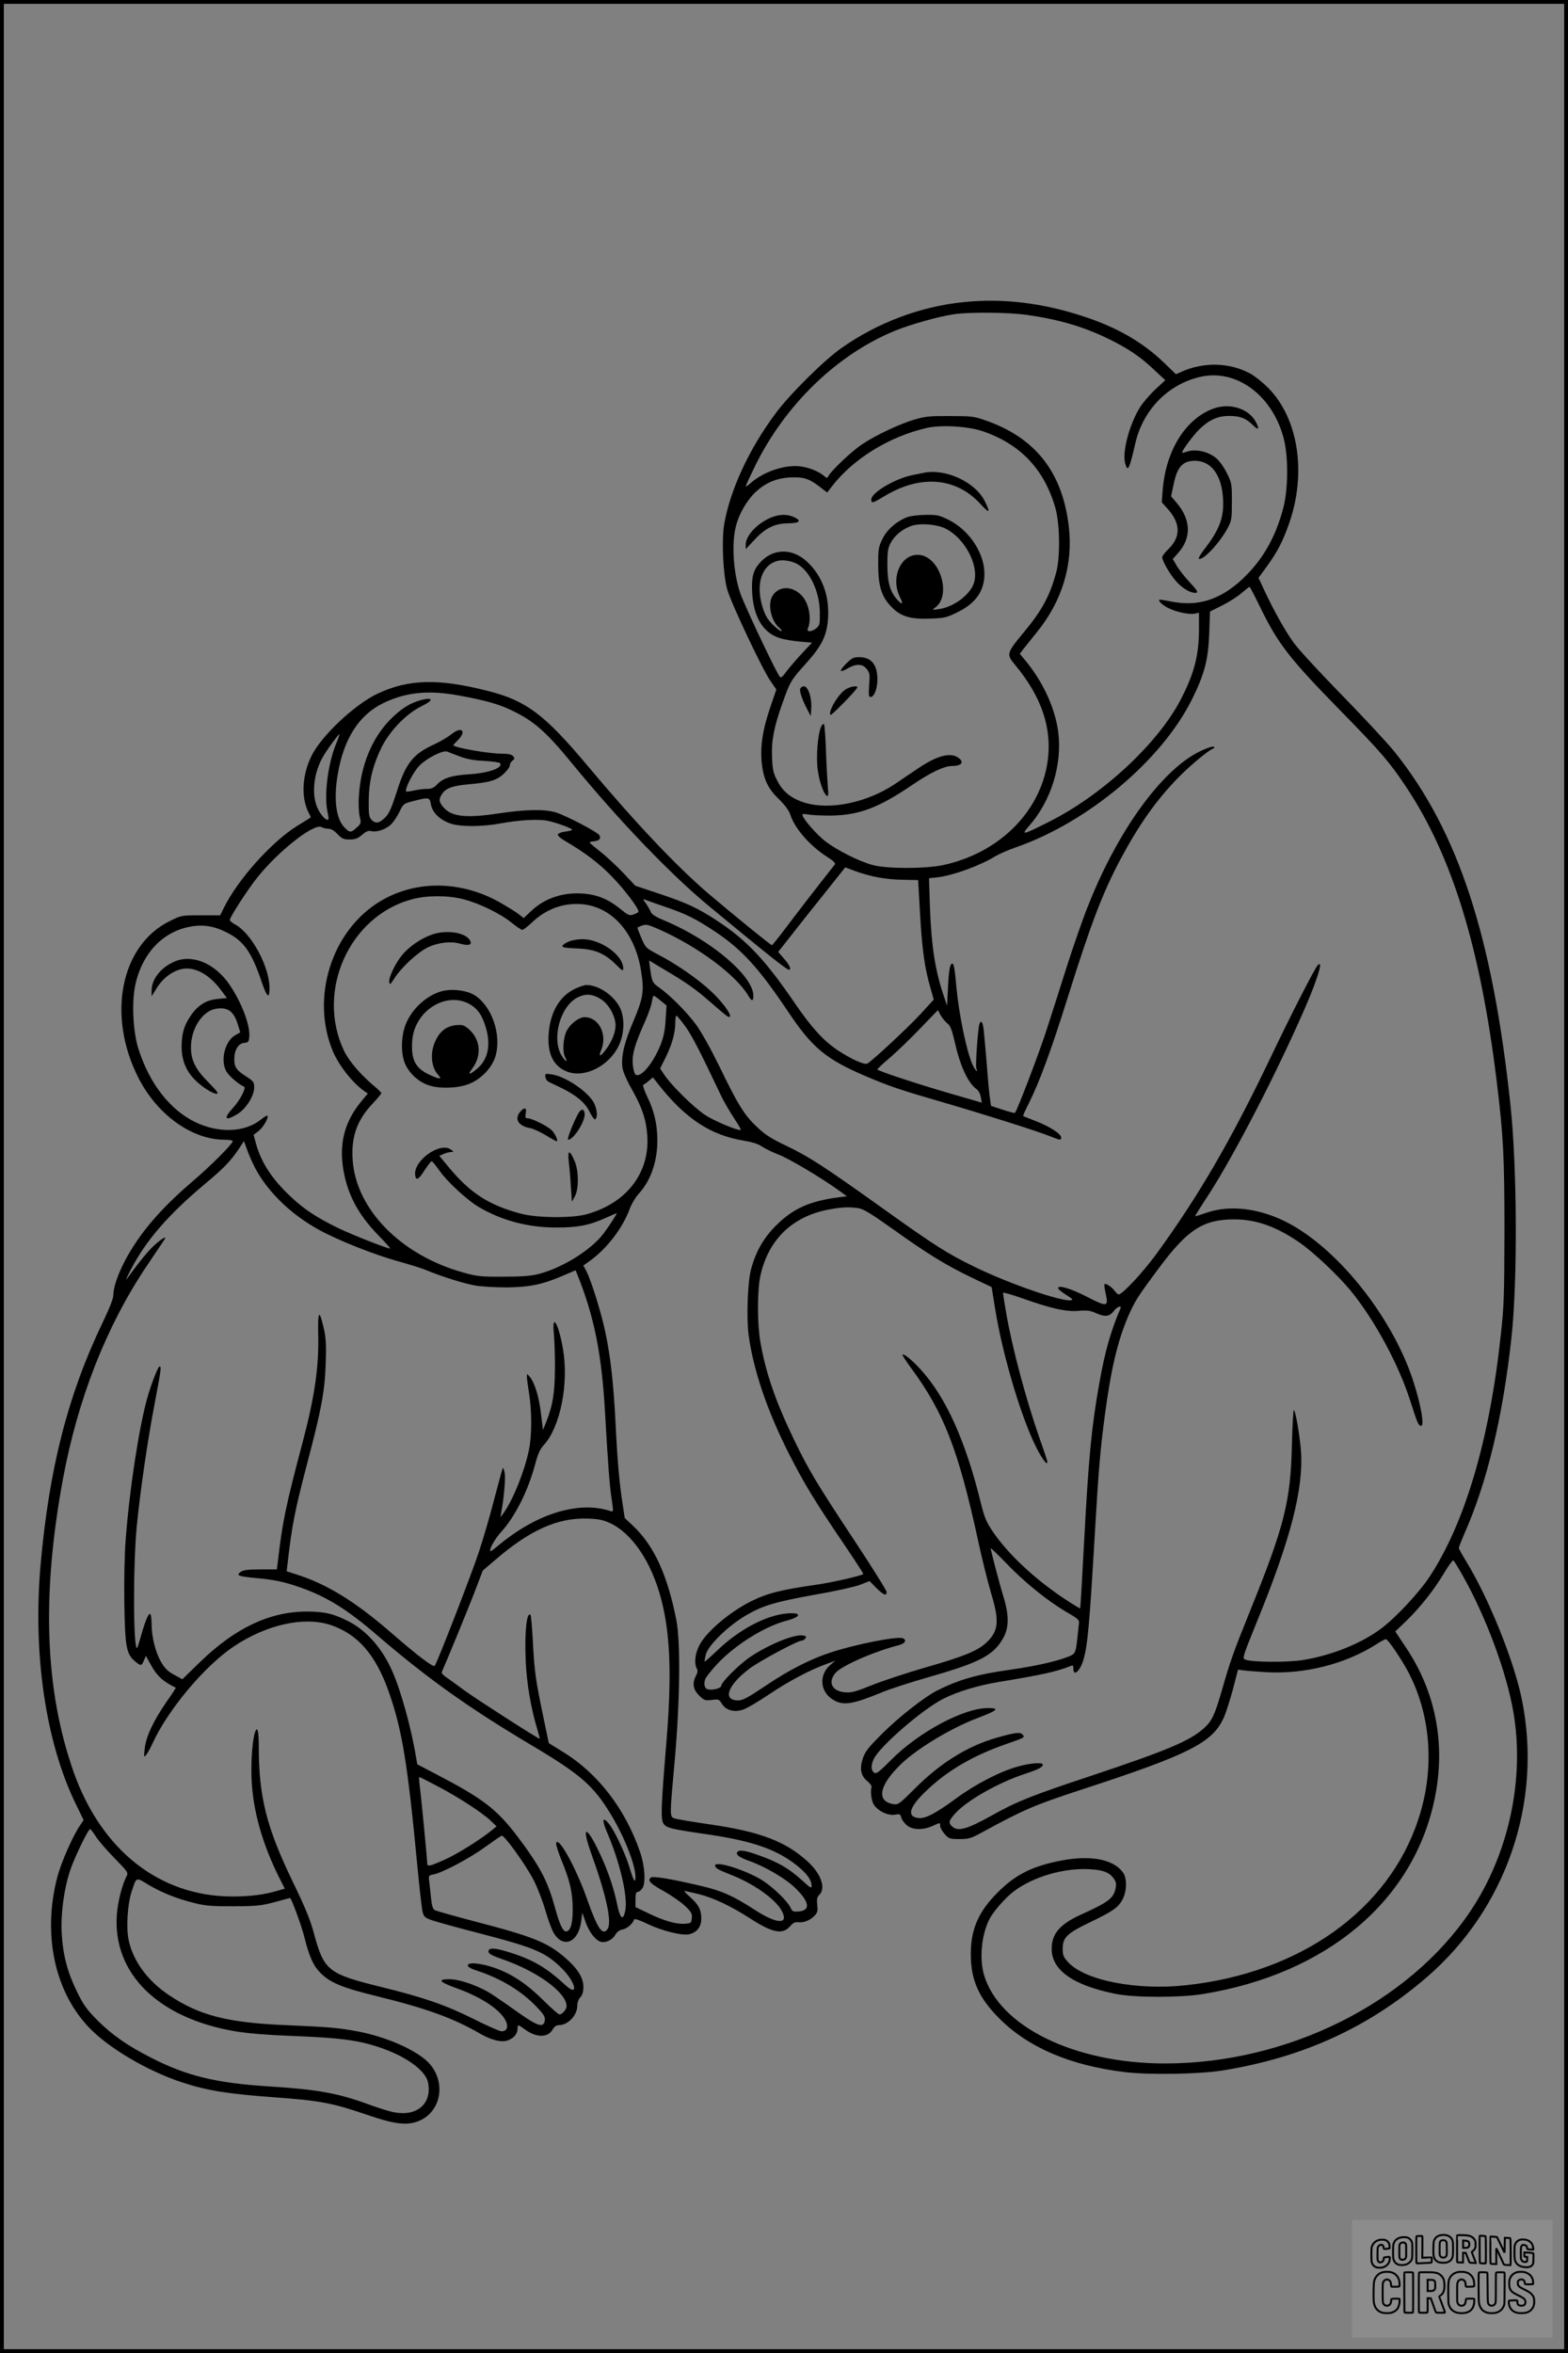 <?xml version="1.0" encoding="UTF-8"?>
<svg xmlns="http://www.w3.org/2000/svg" version="1.0" width="1024pt" height="1536pt" viewBox="0 0 1024 1536" preserveAspectRatio="xMidYMid meet">
  <rect x="0" y="0" width="1024" height="1536" fill="#808080" stroke="none"/>
  <g transform="translate(0.00 0.00) scale(1)">
    <g transform="translate(0,1536) scale(0.1,-0.1)" fill="#000000" stroke="none">
      <path d="M6295 13388 c-283 -28 -564 -134 -800 -300 -113 -79 -339 -303 -431 -428 -173 -232 -296 -499 -335 -724 -17 -103 -7 -332 21 -426 27 -93 230 -522 282 -596 l38 -55 -40 -117 c-48 -142 -64 -242 -57 -343 9 -116 38 -183 112 -254 40 -39 66 -74 75 -100 29 -92 128 -206 244 -280 40 -25 54 -40 48 -48 -106 -134 -255 -327 -321 -415 -46 -61 -87 -112 -90 -112 -8 0 -269 213 -416 338 -208 178 -481 467 -791 837 -279 333 -399 422 -649 485 -322 82 -517 77 -719 -18 -149 -70 -367 -275 -431 -405 -62 -125 -70 -270 -21 -369 9 -17 16 -32 16 -33 0 -1 -39 -26 -87 -55 -168 -103 -392 -353 -483 -540 l-22 -45 -127 0 c-127 0 -127 0 -203 -38 -321 -158 -412 -619 -202 -1027 123 -239 349 -400 561 -400 29 0 53 -4 53 -9 0 -18 -146 -164 -265 -265 -208 -178 -345 -338 -439 -516 -48 -92 -76 -175 -76 -227 0 -20 -27 -88 -69 -175 -227 -472 -350 -952 -406 -1584 -51 -581 33 -1155 229 -1558 l52 -107 -24 -36 c-46 -67 -121 -238 -146 -330 -107 -401 -9 -803 253 -1034 141 -124 365 -249 562 -313 161 -53 295 -74 589 -96 309 -22 389 -37 617 -115 180 -62 263 -72 339 -40 157 65 181 280 44 398 -91 78 -270 153 -442 186 -129 24 -187 29 -468 41 -383 16 -568 63 -766 196 -140 93 -236 224 -264 361 -17 79 -7 232 19 313 32 98 28 97 105 50 85 -52 189 -94 303 -122 74 -19 115 -22 258 -22 152 1 180 4 268 27 53 15 99 27 101 27 9 0 76 -183 94 -256 32 -128 59 -187 104 -232 64 -65 142 -97 366 -152 329 -81 500 -143 677 -245 72 -42 139 -59 179 -45 40 13 66 43 66 77 0 29 2 29 51 -7 73 -52 147 -52 177 0 12 21 25 30 42 30 60 1 120 64 120 127 0 20 8 43 20 55 14 15 20 36 20 68 0 58 -36 117 -111 183 -121 107 -209 143 -609 247 -129 34 -242 66 -251 71 -11 5 -19 29 -23 71 -4 35 -9 84 -12 109 -6 46 -6 46 27 53 58 11 236 105 336 178 53 38 102 72 109 75 16 6 153 -183 208 -288 24 -46 58 -133 76 -194 17 -60 42 -129 55 -151 62 -107 163 -65 181 75 l7 55 22 -63 c24 -66 65 -118 100 -127 32 -8 74 13 93 45 11 20 27 32 49 36 29 5 66 38 75 66 2 6 42 -8 89 -31 94 -45 228 -78 272 -66 49 12 77 49 77 101 0 59 -18 93 -77 145 -29 25 -40 40 -28 36 11 -2 52 -12 90 -21 93 -23 208 -77 335 -159 148 -95 212 -107 262 -48 17 20 30 26 52 24 36 -4 78 13 106 43 19 20 22 32 17 71 -4 37 -1 50 14 65 44 44 11 137 -76 217 -143 131 -310 195 -634 242 -117 17 -224 35 -237 40 -31 12 -31 10 3 385 34 383 38 768 10 910 -59 297 -146 485 -282 614 l-55 52 -14 92 c-21 132 -34 282 -46 527 -13 255 -32 431 -67 595 -26 125 -90 330 -123 396 l-20 38 49 35 c107 79 207 210 252 331 12 33 39 79 60 102 79 86 122 210 122 348 0 107 -21 195 -68 290 -18 39 -29 72 -24 74 6 2 22 13 37 26 l26 22 36 -46 c177 -224 340 -331 557 -367 55 -9 95 -21 120 -39 21 -14 69 -37 108 -52 66 -25 275 -149 392 -233 l54 -39 -48 -6 c-195 -25 -302 -73 -414 -184 -82 -82 -132 -168 -164 -286 -22 -80 -31 -315 -16 -429 31 -231 123 -500 266 -781 96 -189 170 -310 352 -578 74 -109 133 -200 131 -202 -11 -11 -207 -56 -308 -70 -225 -32 -322 -56 -425 -108 -142 -71 -296 -202 -339 -290 -27 -53 -33 -114 -16 -148 8 -14 7 -27 -5 -48 -25 -50 -19 -89 20 -128 33 -33 39 -35 83 -30 45 6 48 5 67 -26 26 -41 77 -56 135 -38 22 6 101 52 175 102 129 86 258 155 375 198 l55 20 -32 -27 c-80 -68 -67 -184 27 -233 62 -34 126 -22 310 54 47 20 189 66 315 102 322 92 413 140 475 249 39 67 41 149 5 267 -27 87 -85 308 -85 322 0 4 44 -38 98 -94 116 -122 268 -246 392 -319 90 -53 90 -53 85 -89 -2 -20 -7 -61 -10 -91 -10 -94 -13 -98 -68 -118 -83 -31 -211 -59 -372 -82 -214 -30 -332 -64 -476 -136 -81 -41 -251 -174 -360 -283 -89 -89 -109 -115 -124 -159 -22 -69 -14 -112 28 -148 18 -15 31 -32 29 -38 -9 -30 -2 -88 14 -115 25 -42 94 -75 139 -67 31 6 35 4 41 -19 3 -14 20 -36 36 -50 37 -31 104 -33 167 -5 53 24 51 24 51 0 0 -11 13 -34 29 -52 28 -31 33 -33 98 -33 62 0 75 4 158 50 263 143 333 173 648 276 695 227 844 303 918 464 15 33 42 118 61 188 l33 128 35 -5 c19 -3 89 -8 155 -12 248 -13 512 54 713 182 29 19 57 34 62 34 15 0 108 -138 155 -230 142 -283 164 -624 58 -945 -194 -592 -769 -1003 -1515 -1084 -324 -36 -665 31 -773 151 -30 33 -35 45 -35 87 0 73 28 101 179 173 151 73 185 96 213 151 28 55 29 138 1 175 -63 85 -209 113 -400 77 -190 -36 -302 -92 -418 -209 -125 -125 -175 -240 -175 -401 0 -172 52 -288 190 -425 188 -187 461 -303 813 -346 159 -20 487 -14 640 10 526 85 955 281 1336 610 518 447 756 1142 620 1811 -51 251 -213 654 -360 896 -28 46 -52 89 -52 94 0 6 17 48 37 95 148 333 251 764 307 1280 40 372 37 1097 -6 1510 -117 1106 -341 1791 -755 2309 -46 58 -201 224 -344 371 -146 149 -286 301 -318 345 -60 85 -129 209 -191 341 l-38 82 57 78 c68 95 102 161 142 275 117 331 61 691 -138 889 -36 36 -88 77 -116 92 -134 72 -303 76 -446 12 l-38 -17 -80 77 c-141 135 -308 230 -525 301 -268 88 -527 119 -780 93z m414 -84 c209 -30 367 -77 526 -154 132 -64 214 -120 302 -204 l73 -68 -68 -63 c-37 -35 -82 -88 -101 -120 -68 -113 -113 -288 -93 -360 17 -60 27 -40 66 130 50 219 214 387 425 435 240 55 480 -128 548 -417 27 -117 25 -320 -6 -437 -50 -194 -136 -342 -266 -465 -149 -139 -297 -184 -475 -146 -36 7 -67 12 -69 10 -8 -8 23 -37 58 -54 51 -26 137 -44 172 -37 l29 6 0 -110 c0 -167 -32 -290 -120 -458 -150 -288 -514 -625 -866 -800 -170 -85 -178 -86 -122 -22 143 163 216 400 189 611 -20 153 -95 319 -207 458 l-44 53 20 27 c11 14 51 64 89 111 167 204 240 443 211 692 -41 355 -218 581 -545 694 -73 26 -93 28 -230 28 -128 1 -162 -2 -230 -22 -98 -28 -260 -105 -346 -163 -66 -44 -198 -169 -217 -204 -10 -18 -12 -18 -29 -3 -35 31 -103 58 -161 64 -98 11 -236 -36 -317 -107 -19 -17 -35 -28 -35 -23 0 4 27 62 59 128 197 403 537 732 916 887 107 43 285 93 387 108 105 15 361 12 477 -5z m-294 -758 c248 -84 404 -248 477 -501 30 -105 33 -325 5 -424 -41 -151 -92 -245 -208 -385 -116 -139 -118 -147 -61 -215 183 -219 251 -437 208 -665 -61 -316 -325 -567 -676 -643 -117 -25 -368 -25 -460 0 -90 24 -233 96 -311 156 -59 46 -149 150 -149 173 0 5 16 6 38 1 20 -4 87 -7 147 -7 187 3 311 50 531 199 122 83 210 125 264 125 61 0 79 26 38 54 -51 36 -137 14 -258 -67 -41 -28 -111 -74 -154 -104 -184 -123 -426 -173 -590 -123 -88 27 -144 72 -180 144 -26 49 -31 72 -34 151 -5 110 12 198 68 355 50 141 56 151 150 255 109 121 141 187 148 304 8 146 -40 273 -137 364 -97 91 -225 88 -308 -6 -45 -51 -56 -95 -51 -196 9 -157 70 -260 176 -295 28 -10 88 -20 133 -24 l82 -7 -70 -75 c-38 -41 -83 -94 -100 -117 -23 -32 -33 -40 -41 -30 -21 26 -183 364 -247 517 -53 126 -71 343 -39 465 21 84 75 175 134 228 69 62 144 90 240 91 78 1 112 -12 193 -77 l29 -22 31 40 c139 180 372 324 617 381 92 22 269 12 365 -20z m-1194 -877 c77 -54 132 -182 133 -307 1 -76 -1 -85 -23 -103 -31 -25 -66 -26 -55 -1 25 57 9 156 -34 207 -63 75 -162 74 -201 -2 -28 -54 -3 -159 47 -200 15 -13 21 -23 14 -23 -7 0 -32 20 -57 44 -34 35 -49 60 -66 116 -46 152 -2 277 105 300 40 8 102 -5 137 -31z m3006 -267 c119 -245 192 -339 528 -682 265 -271 318 -332 430 -500 299 -451 482 -1046 589 -1915 44 -359 51 -494 51 -985 -1 -413 -3 -489 -24 -675 -73 -684 -235 -1231 -468 -1582 -68 -102 -218 -263 -312 -333 -130 -98 -322 -175 -509 -206 -101 -17 -334 -15 -379 2 -21 9 -19 15 78 254 219 536 303 864 285 1110 -8 101 -35 258 -46 265 -4 2 -10 -98 -13 -223 -8 -373 -49 -534 -275 -1092 -109 -270 -128 -324 -182 -513 -47 -162 -65 -201 -117 -248 -92 -83 -239 -145 -734 -310 -392 -130 -490 -169 -652 -260 -161 -90 -221 -107 -259 -72 -26 24 -23 38 23 88 76 83 279 198 448 254 92 30 121 45 121 62 0 16 -83 10 -160 -12 -116 -31 -282 -117 -405 -208 -132 -97 -201 -134 -246 -129 -78 8 -63 68 42 170 139 136 309 236 527 312 126 44 126 44 110 63 -15 18 -48 14 -174 -22 -188 -55 -362 -163 -528 -329 -104 -104 -110 -108 -143 -103 -112 19 -92 123 51 261 104 101 330 237 498 300 134 51 150 66 69 66 -158 0 -451 -157 -630 -337 -75 -76 -98 -94 -110 -86 -23 14 -25 47 -5 90 38 82 317 324 455 394 94 47 223 86 359 109 286 47 381 68 473 105 14 6 17 2 17 -19 0 -53 44 -14 65 58 28 91 41 243 75 826 25 424 35 545 66 776 40 300 83 481 152 642 42 97 63 130 204 319 185 248 287 313 488 313 144 0 274 -46 428 -152 91 -63 251 -214 334 -315 156 -191 313 -482 388 -718 47 -146 52 -157 68 -163 28 -9 2 140 -53 306 -142 423 -506 871 -839 1032 -173 84 -357 104 -502 55 -41 -14 -77 -25 -79 -25 -3 0 26 46 63 103 156 232 422 737 620 1179 107 236 161 402 118 358 -20 -21 -174 -321 -316 -619 -253 -528 -463 -889 -739 -1268 -88 -120 -221 -263 -246 -263 -4 0 -16 11 -27 25 -21 27 -57 50 -65 42 -3 -3 1 -31 8 -62 19 -86 9 -88 -119 -22 -108 56 -192 81 -192 58 0 -6 24 -26 53 -44 43 -27 48 -33 30 -35 -64 -9 -407 110 -628 218 -180 88 -258 137 -610 389 -375 268 -474 332 -621 402 -95 45 -136 71 -187 119 -84 78 -127 146 -247 395 -62 126 -120 230 -157 280 -62 83 -167 188 -240 240 -43 30 -46 38 -58 127 l-6 48 99 -59 c139 -82 205 -128 295 -207 111 -97 126 -108 133 -101 13 13 -48 97 -122 166 -85 80 -231 181 -350 242 -76 40 -78 42 -106 107 -15 36 -27 66 -25 67 54 26 57 26 150 -16 248 -111 495 -295 574 -429 22 -38 33 -38 33 0 0 128 -274 361 -572 487 -67 28 -93 44 -99 62 -5 13 -19 37 -31 54 -21 29 -21 30 -2 23 10 -5 69 -25 129 -46 134 -45 203 -80 326 -162 175 -117 285 -237 477 -524 156 -233 246 -308 503 -418 157 -67 228 -91 508 -172 271 -79 613 -187 695 -220 70 -28 76 -29 76 -9 0 23 -74 71 -164 106 -44 17 -82 32 -84 34 -2 2 14 38 36 81 70 139 148 351 257 699 151 481 226 676 342 895 123 230 237 391 384 540 77 78 191 172 221 183 7 2 10 7 7 11 -10 11 -100 -27 -160 -67 -236 -157 -492 -532 -666 -977 -34 -85 -93 -256 -133 -380 -39 -124 -98 -308 -131 -410 -48 -152 -196 -540 -211 -555 -2 -2 -38 7 -80 21 l-76 25 -6 42 c-4 23 -14 123 -21 222 -8 99 -18 204 -21 233 -6 52 -17 66 -28 37 -9 -25 -27 -271 -20 -289 14 -36 -8 -13 -26 27 -39 89 -89 333 -105 512 -9 105 -16 145 -25 145 -16 0 -23 -38 -29 -155 l-6 -120 -27 80 c-52 158 -76 315 -85 566 l-6 186 55 6 c102 12 276 75 377 137 25 15 87 42 136 59 469 163 951 567 1149 965 82 165 107 260 113 432 l5 142 82 41 c44 22 101 59 126 81 25 21 47 39 50 39 3 0 33 -57 67 -127z m-5231 -582 c162 -29 261 -56 341 -95 147 -69 229 -141 396 -345 309 -377 647 -729 903 -940 383 -316 501 -410 516 -410 18 0 5 30 -31 71 l-39 45 86 109 c47 61 146 185 219 276 l133 167 67 -25 c100 -36 196 -54 309 -56 l100 -2 12 -210 c13 -236 30 -361 66 -485 l24 -85 -86 -94 c-80 -87 -314 -305 -348 -324 -18 -10 -104 28 -193 87 -92 61 -171 148 -276 301 -199 292 -318 418 -520 550 -118 77 -191 111 -367 170 l-159 53 -79 84 c-43 45 -110 108 -149 138 -38 30 -70 57 -70 60 -1 3 11 7 26 8 37 3 50 18 37 40 -14 22 -212 125 -282 148 -74 23 -195 21 -377 -6 -218 -33 -312 -21 -364 46 -25 32 -26 47 -5 80 26 39 67 54 172 64 139 12 187 26 233 70 22 20 39 45 39 55 0 10 8 23 17 30 15 11 15 15 4 29 -10 11 -31 16 -75 16 -87 0 -316 41 -316 56 0 1 14 16 30 32 60 61 25 93 -42 39 -24 -19 -73 -48 -110 -65 -141 -64 -189 -124 -249 -317 -33 -102 -48 -136 -74 -162 -38 -38 -64 -42 -90 -13 -15 17 -18 37 -17 123 1 125 26 229 83 347 55 110 162 221 262 270 79 38 79 60 0 41 -77 -20 -139 -60 -213 -137 -114 -121 -184 -294 -196 -489 -4 -52 -1 -109 5 -135 10 -43 10 -46 -19 -72 -38 -35 -45 -35 -80 0 -55 56 -72 183 -45 343 39 237 140 394 302 471 148 70 291 84 489 48z m-803 -320 c-53 -132 -78 -339 -53 -445 5 -22 7 -42 4 -44 -10 -11 -40 17 -63 59 -51 92 -36 248 36 363 32 52 96 138 100 134 1 -2 -9 -32 -24 -67z m807 -77 c46 -18 93 -27 163 -30 54 -3 100 -10 103 -15 20 -31 -75 -65 -209 -73 -109 -7 -164 -25 -202 -65 -23 -24 -38 -30 -69 -30 -23 0 -61 -5 -85 -11 -24 -5 -45 -8 -48 -6 -13 13 45 127 86 169 48 49 153 102 181 92 8 -4 44 -17 80 -31z m-186 -313 c8 -53 59 -103 128 -126 65 -22 204 -22 328 1 125 23 248 29 306 17 66 -14 167 -52 160 -60 -4 -3 -25 -8 -48 -11 -23 -3 -43 -12 -45 -18 -3 -7 17 -25 43 -40 135 -79 226 -148 311 -236 81 -83 173 -205 173 -228 0 -4 -14 -12 -31 -18 -29 -10 -35 -7 -92 39 -76 61 -149 91 -242 97 -129 9 -247 -30 -335 -113 l-50 -47 -32 25 c-18 14 -65 43 -104 66 -259 154 -560 161 -797 21 -321 -190 -461 -632 -312 -984 40 -93 127 -203 203 -257 l24 -16 -46 -56 c-102 -125 -139 -260 -117 -420 24 -171 95 -309 230 -448 47 -48 83 -88 78 -88 -21 0 -246 89 -342 135 -138 68 -221 122 -307 204 -120 112 -191 221 -225 341 l-17 62 33 25 c31 25 68 89 57 100 -2 3 -22 -9 -43 -26 -106 -84 -275 -90 -430 -15 -164 81 -296 250 -368 474 -37 114 -46 309 -21 423 45 203 176 342 353 377 85 17 159 6 242 -36 113 -56 164 -128 231 -327 34 -99 50 -110 50 -37 0 139 -118 358 -224 415 -20 11 -36 24 -35 30 1 19 114 195 178 275 137 173 371 357 420 331 11 -6 32 -11 46 -11 17 0 38 -12 59 -35 29 -30 40 -35 79 -35 37 0 53 6 81 30 26 23 41 29 59 25 38 -10 100 12 132 45 17 17 41 54 55 83 24 50 27 52 90 68 101 26 106 25 114 -21z m212 -620 c103 -26 244 -95 316 -154 31 -25 62 -46 69 -46 7 0 35 22 64 49 90 86 201 127 319 119 198 -13 352 -183 392 -433 22 -136 15 -178 -49 -330 -61 -141 -82 -234 -72 -305 4 -27 28 -83 62 -142 66 -117 93 -197 100 -298 18 -246 -135 -445 -398 -517 -94 -26 -326 -24 -430 5 -208 56 -327 133 -467 301 l-63 76 28 12 c15 7 37 12 48 13 20 1 20 1 1 15 -73 55 -253 -76 -234 -171 6 -33 23 -23 61 37 21 32 42 59 46 59 4 0 25 -25 46 -55 51 -75 182 -197 263 -245 148 -87 321 -133 502 -133 141 -1 221 15 326 63 37 16 68 30 71 30 5 0 -46 -80 -86 -133 -81 -107 -270 -225 -426 -264 -52 -13 -112 -17 -230 -17 -144 -1 -170 2 -259 27 -408 113 -702 413 -723 737 -10 149 29 258 129 364 32 34 58 65 58 69 0 5 -15 21 -32 35 -98 81 -176 170 -211 242 -186 390 35 882 445 990 99 26 232 26 334 0z m1288 -662 l39 -32 -6 -90 c-3 -64 -12 -111 -31 -161 -48 -125 -136 -229 -167 -198 -7 7 -15 39 -17 71 -4 63 13 123 83 280 20 46 40 101 42 123 3 21 9 39 12 39 4 0 24 -14 45 -32z m1871 -147 c21 -16 31 -40 50 -123 36 -159 87 -269 144 -309 11 -8 23 -30 26 -50 l7 -37 -204 59 c-233 68 -478 149 -478 158 0 4 39 41 88 82 48 42 137 128 197 191 l110 114 17 -32 c10 -18 29 -41 43 -53z m-1711 -19 c43 -59 95 -159 230 -444 19 -42 59 -110 87 -153 28 -42 49 -78 47 -80 -11 -11 -174 57 -235 98 -73 48 -223 196 -266 263 l-26 39 38 76 c41 85 61 158 61 225 0 24 3 44 8 44 4 -1 29 -31 56 -68z m-2791 -957 c87 -146 229 -279 400 -373 123 -68 362 -163 522 -207 72 -20 153 -45 180 -57 100 -41 242 -86 315 -99 41 -8 136 -13 210 -13 152 2 233 19 370 78 l79 34 30 -76 c95 -249 140 -482 161 -832 21 -369 31 -497 44 -583 13 -87 13 -87 -8 -81 -92 30 -191 31 -304 4 -140 -34 -281 -109 -422 -224 -29 -25 -55 -44 -57 -42 -11 10 28 80 71 127 90 99 175 268 221 441 18 68 32 99 58 127 107 118 163 403 123 628 -29 166 -73 238 -59 96 4 -43 8 -145 7 -228 -1 -158 -14 -239 -56 -345 l-22 -55 -13 107 c-13 111 -41 201 -73 240 -18 22 -19 22 -19 3 -1 -11 6 -60 14 -110 19 -117 19 -276 -1 -371 -28 -137 -103 -323 -164 -409 l-22 -30 6 35 c18 98 28 221 22 254 -4 21 -9 36 -12 33 -3 -3 -27 -92 -55 -198 -27 -107 -74 -266 -103 -354 -54 -161 -272 -722 -287 -739 -10 -12 -111 65 -294 224 -226 195 -409 308 -602 370 l-71 23 5 41 c29 258 48 352 127 655 94 356 117 477 123 657 4 120 2 167 -11 226 -30 134 -41 126 -38 -26 6 -210 -22 -408 -98 -697 -114 -429 -135 -531 -165 -789 l-7 -55 -106 0 c-83 0 -112 -4 -130 -16 -32 -23 -18 -29 96 -40 125 -11 188 -25 292 -61 177 -63 305 -142 507 -316 324 -278 592 -469 988 -705 339 -201 419 -271 536 -464 88 -146 159 -327 159 -407 0 -45 -14 -21 -39 64 -25 85 -98 241 -134 284 -43 53 -48 26 -11 -59 81 -187 135 -416 118 -504 -14 -74 -34 -59 -54 39 -22 108 -61 221 -115 335 -85 181 -120 182 -56 2 103 -286 140 -460 107 -502 -32 -42 -64 6 -131 195 -72 206 -192 423 -203 367 -2 -9 15 -62 37 -116 54 -131 71 -207 71 -316 0 -92 -13 -137 -40 -143 -23 -4 -45 42 -79 167 -47 168 -97 261 -244 456 -135 177 -226 246 -532 405 l-120 63 -8 46 c-31 191 -100 439 -157 566 -65 145 -165 259 -278 318 -100 52 -161 67 -277 67 -243 0 -468 -106 -699 -330 l-115 -112 -53 29 c-40 21 -61 41 -85 82 -37 62 -63 165 -63 250 0 33 -4 62 -9 65 -11 7 -34 -49 -61 -146 -11 -39 -22 -73 -24 -75 -26 -27 -28 545 -2 802 24 238 69 546 116 793 42 221 45 242 32 242 -10 0 -56 -118 -82 -212 -54 -197 -116 -602 -140 -928 -7 -87 -10 -267 -8 -410 5 -283 13 -327 70 -375 38 -32 43 -31 58 6 l13 30 29 -53 c43 -79 81 -114 166 -155 2 0 -26 -44 -63 -96 -84 -122 -133 -227 -140 -303 -6 -56 -6 -58 10 -39 9 11 27 43 39 70 100 221 342 510 534 638 213 142 456 196 629 140 178 -59 296 -193 382 -437 87 -247 123 -468 186 -1131 14 -148 30 -287 35 -307 10 -34 16 -38 73 -57 34 -11 168 -48 297 -81 367 -96 431 -123 541 -231 90 -90 110 -190 21 -107 -121 112 -211 165 -360 212 -101 32 -142 34 -142 7 0 -14 20 -26 92 -51 229 -79 418 -218 418 -306 0 -21 -28 -54 -46 -54 -7 0 -53 40 -101 88 -106 106 -204 173 -314 213 -93 34 -184 43 -184 19 0 -10 23 -23 65 -36 152 -50 287 -132 383 -233 47 -49 58 -66 55 -88 -6 -52 -43 -42 -164 43 -60 43 -138 97 -173 120 -84 57 -215 104 -287 104 -82 0 -65 -19 56 -62 157 -57 278 -138 313 -210 19 -39 7 -68 -27 -68 -13 0 -95 36 -182 80 -182 91 -326 141 -607 210 -345 85 -371 106 -437 350 -23 86 -57 169 -135 330 -175 361 -225 560 -225 891 0 98 -9 133 -23 95 -18 -46 -29 -193 -24 -310 9 -207 70 -423 183 -648 l34 -67 -53 -15 c-85 -25 -176 -36 -288 -36 -475 0 -857 300 -1039 815 -187 533 -209 1151 -69 1910 98 526 283 996 546 1389 63 93 116 173 119 177 14 23 -19 4 -65 -37 -43 -39 -96 -103 -184 -224 -10 -14 3 16 29 65 98 189 246 359 489 562 119 99 165 148 220 231 l28 43 27 -73 c15 -40 43 -100 63 -133z m3919 -231 c36 -5 79 -31 234 -141 221 -158 341 -232 514 -315 l126 -60 22 -137 c53 -330 189 -773 290 -948 33 -57 52 -77 52 -55 0 5 -22 72 -50 150 -90 258 -181 597 -220 827 -11 64 -20 121 -20 126 0 4 55 -11 123 -35 188 -67 289 -90 370 -83 54 5 76 2 110 -13 61 -28 92 -26 119 10 21 29 56 43 45 18 -62 -143 -102 -285 -136 -478 -53 -293 -72 -495 -102 -1060 -12 -228 -23 -417 -25 -419 -2 -2 -49 27 -105 64 -196 131 -370 294 -468 441 -40 59 -53 91 -76 185 -100 406 -228 690 -395 872 -55 60 -108 103 -116 94 -3 -3 22 -41 55 -86 214 -289 310 -537 437 -1121 25 -118 64 -273 85 -345 58 -191 51 -254 -33 -331 -58 -52 -146 -88 -398 -160 -124 -36 -281 -88 -350 -116 -107 -43 -132 -49 -174 -45 -83 8 -111 66 -60 126 39 47 254 141 412 181 43 11 57 35 27 46 -36 14 -310 -40 -470 -93 -132 -43 -272 -114 -423 -216 -118 -79 -151 -97 -181 -97 -105 0 -70 99 74 208 66 49 313 182 340 182 7 0 18 6 24 14 9 11 7 15 -11 19 -51 14 -221 -54 -347 -138 -72 -48 -191 -166 -191 -190 0 -15 -54 -30 -86 -23 -21 4 -29 28 -20 63 3 13 40 60 82 105 117 124 308 243 449 280 99 26 104 55 8 48 -139 -11 -317 -105 -461 -244 -42 -40 -78 -72 -80 -70 -2 2 2 24 8 47 16 60 146 186 260 253 110 65 191 89 457 137 123 21 252 50 288 63 l64 25 44 -45 c48 -47 67 -55 67 -26 0 10 -94 160 -209 334 -248 375 -299 460 -396 661 -122 253 -185 438 -220 641 -20 118 -20 336 1 429 52 236 210 388 449 432 81 15 125 17 187 9z m-1619 -2056 c146 -68 272 -254 336 -501 59 -228 69 -500 32 -942 -34 -412 -37 -490 -18 -519 19 -29 44 -35 291 -71 293 -43 452 -99 583 -205 64 -52 93 -92 93 -131 0 -18 -8 -13 -57 32 -95 86 -163 125 -307 175 -76 26 -111 30 -122 13 -9 -16 14 -33 71 -54 112 -39 248 -119 311 -182 92 -90 98 -145 18 -151 -35 -2 -40 0 -52 26 -17 39 -107 127 -178 174 -103 67 -314 135 -314 100 0 -16 21 -28 100 -59 151 -58 293 -159 335 -236 49 -91 -29 -89 -173 4 -143 93 -217 126 -354 158 -204 48 -317 66 -329 54 -21 -21 -2 -39 87 -89 49 -27 110 -70 137 -95 42 -40 48 -51 45 -80 -3 -32 -5 -34 -46 -37 -55 -4 -136 19 -239 69 l-83 40 0 49 c0 37 4 50 15 50 8 0 22 11 31 25 22 34 15 146 -16 235 -95 279 -274 513 -502 653 l-94 58 -37 177 c-50 241 -57 291 -67 486 -5 92 -12 171 -15 174 -25 25 -40 -108 -32 -298 6 -147 35 -316 76 -448 10 -34 17 -62 15 -62 -11 0 -403 252 -488 313 -54 40 -111 81 -127 92 -16 11 -27 25 -24 30 41 93 165 396 210 511 l58 152 81 69 c225 194 407 276 601 270 72 -2 101 -8 148 -29z m5571 -346 c153 -272 286 -632 330 -892 74 -436 -32 -926 -283 -1298 -402 -598 -1193 -992 -1993 -992 -590 0 -1083 241 -1182 579 -31 107 -16 262 35 362 25 50 105 141 159 182 127 96 328 155 497 145 87 -5 127 -20 156 -60 15 -20 18 -35 13 -62 -13 -67 -43 -91 -226 -174 -138 -63 -191 -124 -192 -222 -1 -141 140 -240 419 -296 123 -25 417 -25 568 -1 812 132 1379 610 1515 1279 72 351 7 690 -186 980 l-72 108 70 67 c93 90 183 204 248 313 29 49 57 87 61 84 5 -2 33 -49 63 -102z m-6695 -1373 c134 -70 289 -171 345 -224 l39 -37 -29 -24 c-73 -60 -230 -159 -311 -194 -98 -44 -113 -47 -113 -23 0 25 -40 440 -49 506 -4 31 -5 57 -3 57 3 0 57 -27 121 -61z m-2234 -326 c16 -26 71 -90 122 -142 89 -91 92 -95 79 -120 -29 -55 -57 -168 -63 -250 -27 -384 269 -675 773 -761 78 -13 205 -24 364 -30 254 -10 370 -21 474 -45 222 -52 404 -164 422 -262 25 -135 -72 -220 -220 -192 -31 5 -103 28 -161 49 -206 76 -337 100 -655 120 -349 22 -539 68 -770 186 -156 79 -255 148 -351 243 -73 74 -93 101 -137 191 -61 125 -91 237 -99 380 -7 129 15 290 56 413 29 85 117 267 130 267 3 0 19 -21 36 -47z"></path>
      <path d="M7925 12693 c-182 -66 -312 -274 -332 -533 l-6 -79 38 -42 c87 -97 88 -185 1 -268 -20 -19 -36 -41 -36 -48 0 -26 52 -115 93 -160 40 -44 89 -73 122 -73 24 0 18 12 -39 73 -30 32 -66 78 -81 103 l-26 45 34 38 c89 99 86 218 -10 330 l-35 41 16 76 c24 118 60 157 143 156 104 -2 171 -94 180 -245 8 -123 -22 -204 -123 -334 -25 -32 -40 -59 -34 -61 29 -10 137 106 188 202 25 47 27 60 27 171 0 116 -1 123 -33 187 -18 37 -49 80 -68 96 -56 47 -140 64 -198 42 -14 -5 -26 -7 -26 -4 0 15 74 114 112 151 66 64 121 88 198 88 71 -1 108 -16 153 -61 37 -37 44 -25 16 26 -48 84 -168 121 -274 83z"></path>
      <path d="M6035 12274 c-11 -2 -45 -9 -75 -15 -115 -23 -270 -115 -270 -160 0 -27 9 -24 84 21 235 143 468 125 627 -48 62 -68 70 -63 29 19 -62 122 -253 211 -395 183z"></path>
      <path d="M5047 11986 c-92 -33 -177 -119 -177 -180 l0 -31 58 62 c71 77 131 106 221 107 74 1 88 16 37 40 -41 19 -88 20 -139 2z"></path>
      <path d="M5927 11985 c-70 -26 -134 -81 -164 -143 -26 -53 -28 -66 -28 -172 1 -140 23 -209 91 -276 58 -59 124 -78 254 -72 88 3 104 7 174 42 125 61 182 149 174 270 -8 129 -105 268 -230 331 -64 32 -78 35 -152 34 -44 0 -98 -7 -119 -14z m247 -75 c139 -70 233 -268 178 -376 -38 -74 -137 -140 -225 -151 -42 -5 -42 -5 -18 12 102 76 36 316 -94 341 -124 23 -205 -140 -137 -276 22 -45 16 -51 -16 -17 -48 50 -67 115 -67 227 0 90 3 111 22 147 26 47 72 86 129 108 57 22 168 14 228 -15z"></path>
      <path d="M5529 11031 c-51 -51 -50 -66 4 -36 57 34 100 33 127 -2 20 -25 22 -36 16 -105 -4 -64 -3 -78 9 -78 24 0 45 55 45 115 0 96 -40 145 -118 145 -38 0 -50 -6 -83 -39z"></path>
      <path d="M5226 10865 c-6 -17 13 -74 46 -136 l23 -44 3 55 c4 67 -21 140 -48 140 -10 0 -20 -7 -24 -15z"></path>
      <path d="M5523 10860 c-48 -29 -118 -148 -99 -167 5 -6 167 159 174 178 7 16 -43 9 -75 -11z"></path>
      <path d="M5362 10615 c-22 -48 -34 -203 -21 -285 11 -78 38 -152 59 -165 10 -6 11 8 6 61 -3 38 -9 143 -12 234 -3 91 -9 168 -13 173 -4 4 -13 -4 -19 -18z"></path>
      <path d="M1135 9081 c-87 -39 -145 -114 -145 -188 l0 -37 35 56 c42 67 108 114 171 124 82 12 172 -39 247 -139 l39 -52 -61 -6 c-76 -7 -131 -42 -178 -113 -42 -62 -57 -115 -57 -201 1 -84 27 -152 82 -209 46 -48 119 -96 146 -96 16 0 4 17 -51 73 -85 84 -115 144 -116 226 -1 126 74 242 164 256 79 12 117 -17 144 -109 l14 -45 -35 -20 c-67 -40 -97 -169 -54 -238 18 -30 85 -86 113 -96 18 -6 -25 -89 -73 -141 -65 -70 -49 -88 33 -37 56 36 107 118 107 173 0 34 -4 40 -54 72 -62 40 -76 60 -76 111 0 60 26 103 63 107 29 3 32 6 35 42 6 73 -50 222 -129 338 -96 141 -246 203 -364 149z"></path>
      <path d="M2826 9261 c-73 -24 -154 -79 -201 -137 -44 -53 -88 -146 -83 -176 3 -19 8 -15 36 29 46 71 155 171 219 200 66 31 148 40 207 23 57 -16 81 -8 66 20 -28 52 -148 72 -244 41z"></path>
      <path d="M3723 9217 c-18 -7 -38 -17 -44 -24 -17 -17 -2 -21 102 -25 105 -5 171 -34 242 -105 41 -41 47 -44 47 -24 0 86 -149 192 -268 190 -26 0 -61 -6 -79 -12z"></path>
      <path d="M3752 8904 c-100 -50 -159 -153 -169 -294 -9 -130 31 -211 122 -246 114 -43 273 38 336 170 36 76 40 176 10 243 -38 82 -140 153 -221 153 -14 0 -49 -12 -78 -26z m176 -69 c50 -33 92 -111 92 -169 0 -46 -26 -109 -66 -161 -34 -45 -47 -45 -28 0 42 101 -14 214 -107 215 -37 0 -90 -39 -116 -85 -25 -44 -32 -140 -12 -177 20 -37 2 -30 -22 9 -69 111 -11 324 103 382 54 27 100 23 156 -14z"></path>
      <path d="M2873 8886 c-96 -31 -187 -118 -224 -214 -32 -82 -32 -200 0 -264 28 -59 88 -112 149 -132 68 -24 188 -21 259 6 82 30 156 106 179 184 41 142 -26 332 -141 400 -56 32 -156 42 -222 20z m201 -85 c47 -29 75 -70 97 -143 37 -118 17 -215 -57 -276 -49 -41 -62 -41 -31 1 66 87 55 195 -25 262 -27 23 -39 26 -79 23 -62 -6 -106 -39 -135 -102 -37 -78 -29 -173 18 -223 28 -30 9 -30 -57 1 -93 43 -121 98 -113 219 12 200 227 333 382 238z"></path>
      <path d="M3562 8330 c1 -13 10 -26 18 -30 8 -5 44 -22 80 -39 103 -50 161 -98 190 -158 14 -29 30 -51 35 -50 18 6 17 56 -3 101 -33 74 -188 181 -282 193 -39 6 -42 4 -38 -17z"></path>
      <path d="M3401 8107 c-45 -49 -19 -97 60 -111 20 -3 65 -24 102 -46 36 -22 69 -40 72 -40 12 0 -7 45 -29 69 -24 27 -131 81 -160 81 -15 0 -17 5 -13 30 8 38 -5 45 -32 17z"></path>
      <path d="M3772 8083 c-35 -67 -71 -163 -62 -163 37 0 115 125 108 172 -5 36 -26 31 -46 -9z"></path>
      <path d="M3714 7779 c5 -35 11 -109 14 -164 l7 -100 19 35 c27 49 26 169 -2 232 -32 74 -46 73 -38 -3z"></path>
    </g>
  </g>
  <rect x="0.0" y="0.0" width="1024.0" height="1536.0" fill="none" stroke="black" stroke-width="5"></rect>
  <g transform="translate(882.93 1449.20) scale(0.128)" opacity="1.0">
    <rect x="0" y="0" width="1024.0" height="600.0" fill="white" fill-opacity="0.1"></rect>
    <g transform="translate(0,650) scale(0.1,-0.1)" stroke="none">
      <path fill="none" stroke="#000000" stroke-width="100" d="M4491 5720 c-164 -43 -269 -147 -319 -315 -19 -65 -29 -577 -13 -693 25 -190 116 -310 276 -367 63 -23 284 -32 370 -16 122 22 249 110 294 205 51 104 56 150 56 496 0 341 -4 385 -48 478 -46 100 -156 184 -282 217 -83 21 -241 19 -334 -5z m270 -273 c19 -12 43 -40 54 -62 18 -37 20 -64 23 -320 5 -339 -1 -384 -56 -436 -87 -82 -235 -56 -289 51 -22 43 -23 53 -23 335 0 314 7 370 52 412 34 32 66 42 139 42 53 1 73 -4 100 -22z"></path>
      <path fill="none" stroke="#000000" stroke-width="100" d="M5367 5723 c-4 -3 -7 -311 -7 -683 0 -618 1 -679 17 -691 12 -10 51 -14 152 -14 l136 0 3 248 2 248 67 -3 67 -3 34 -85 c18 -47 58 -152 89 -235 30 -82 63 -158 73 -168 14 -15 40 -19 165 -24 l148 -6 -5 34 c-4 19 -49 143 -102 276 -53 133 -96 246 -96 251 0 6 15 19 33 31 53 33 104 92 134 156 27 57 28 67 27 195 0 115 -4 144 -23 193 -31 80 -76 135 -148 183 -83 56 -166 82 -303 94 -129 11 -453 14 -463 3z m541 -300 c55 -27 77 -73 77 -163 0 -61 -4 -82 -23 -111 -34 -55 -73 -69 -191 -69 l-101 0 0 187 0 186 101 -6 c66 -4 114 -12 137 -24z"></path>
      <path fill="none" stroke="#000000" stroke-width="100" d="M6514 5685 c-4 -9 -5 -320 -2 -690 3 -511 7 -678 16 -687 19 -19 273 -30 291 -13 11 11 13 126 12 675 -1 364 -6 672 -11 685 -11 28 -27 31 -187 40 -99 6 -114 5 -119 -10z"></path>
      <path fill="none" stroke="#000000" stroke-width="100" d="M3355 5683 c-27 -3 -55 -9 -62 -15 -10 -8 -13 -150 -13 -683 0 -592 2 -674 15 -685 12 -10 52 -11 173 -6 362 15 578 29 590 38 8 7 12 46 12 129 0 108 -2 119 -20 129 -11 6 -24 9 -28 7 -4 -3 -103 -8 -221 -12 l-214 -7 5 545 c4 384 2 549 -5 556 -11 11 -120 12 -232 4z"></path>
      <path fill="none" stroke="#000000" stroke-width="100" d="M7067 5654 c-4 -4 -7 -310 -7 -680 0 -625 1 -673 18 -692 15 -18 31 -21 152 -24 l134 -3 -3 400 c-2 277 1 397 8 390 11 -11 153 -311 251 -530 96 -215 128 -281 142 -292 7 -6 82 -14 165 -17 l153 -7 11 28 c14 34 3 1333 -11 1347 -5 5 -70 11 -144 14 l-136 5 -1 -54 c-1 -30 -5 -200 -8 -379 l-6 -325 -73 150 c-40 83 -123 256 -184 385 -61 129 -117 242 -125 252 -11 12 -40 18 -121 22 -59 4 -130 9 -157 12 -28 3 -54 2 -58 -2z"></path>
      <path fill="none" stroke="#000000" stroke-width="100" d="M2507 5614 c-220 -49 -342 -159 -394 -357 -24 -91 -24 -641 0 -740 57 -233 232 -339 510 -310 56 6 127 21 158 33 76 29 187 114 226 174 64 95 67 114 71 505 2 232 -1 371 -8 404 -27 126 -116 235 -228 278 -74 29 -236 35 -335 13z m191 -281 c15 -11 36 -35 47 -54 19 -32 20 -52 20 -349 0 -309 0 -316 -23 -362 -31 -62 -75 -89 -155 -95 -53 -4 -67 -2 -97 19 -19 13 -44 41 -55 63 -19 37 -20 60 -20 350 0 337 2 351 60 405 54 51 169 63 223 23z"></path>
      <path fill="none" stroke="#000000" stroke-width="100" d="M8568 5491 c-133 -43 -219 -134 -262 -280 -13 -45 -16 -107 -16 -343 0 -320 9 -395 60 -506 73 -156 258 -255 506 -269 191 -11 324 47 376 165 19 42 22 70 26 288 4 209 3 242 -11 256 -19 18 -186 38 -347 41 l-105 2 -3 -95 c-1 -52 2 -102 7 -109 6 -10 33 -16 75 -19 l66 -4 0 -105 c0 -98 -1 -105 -26 -130 -23 -23 -31 -25 -99 -21 -64 3 -79 7 -112 34 -21 16 -49 52 -63 80 -25 49 -25 51 -25 324 0 303 6 348 56 402 28 29 32 30 99 26 105 -6 152 -50 167 -158 8 -53 9 -54 48 -62 22 -5 90 -10 150 -11 l110 -2 3 43 c4 52 -30 180 -66 245 -53 99 -179 183 -317 212 -96 20 -226 18 -297 -4z"></path>
      <path fill="none" stroke="#000000" stroke-width="100" d="M1390 5484 c-203 -45 -359 -207 -390 -404 -13 -83 -13 -616 0 -694 20 -123 100 -235 203 -281 98 -45 271 -51 387 -13 211 67 340 238 340 451 0 54 -3 69 -17 74 -24 9 -264 -15 -280 -28 -7 -7 -13 -31 -13 -60 0 -56 -13 -95 -43 -128 -31 -34 -95 -61 -144 -61 -35 0 -48 6 -77 35 -52 52 -58 99 -54 423 3 257 5 280 24 323 42 89 120 132 202 109 53 -14 72 -42 81 -120 11 -90 15 -92 150 -79 62 6 125 15 138 20 25 9 25 10 21 107 -3 82 -9 106 -33 155 -33 68 -97 130 -163 160 -60 27 -235 33 -332 11z"></path>
      <path fill="none" stroke="#000000" stroke-width="100" d="M1600 3845 c-239 -44 -424 -235 -476 -495 -22 -109 -33 -831 -15 -1000 31 -300 174 -492 425 -572 45 -15 100 -21 211 -25 181 -6 263 8 380 66 147 73 214 152 266 311 26 78 32 117 37 219 4 98 2 125 -9 132 -22 14 -393 11 -407 -3 -7 -7 -12 -39 -12 -73 0 -169 -84 -275 -217 -275 -68 0 -110 18 -150 64 -65 73 -68 99 -68 606 0 446 1 456 22 515 78 208 337 201 392 -11 6 -23 13 -75 16 -115 3 -41 10 -78 15 -83 10 -10 289 -10 357 0 63 9 67 18 60 147 -12 210 -62 331 -181 445 -86 82 -165 123 -280 146 -94 19 -261 20 -366 1z"></path>
      <path fill="none" stroke="#000000" stroke-width="100" d="M5376 3840 c-151 -39 -268 -118 -350 -237 -106 -157 -118 -245 -114 -863 4 -463 5 -477 27 -550 33 -106 72 -178 131 -243 123 -135 290 -197 526 -197 326 0 528 127 610 384 34 106 48 339 20 349 -29 12 -386 9 -400 -2 -7 -6 -16 -44 -20 -85 -17 -192 -81 -266 -226 -266 -93 1 -163 55 -197 152 -16 48 -18 92 -18 503 0 437 1 452 22 520 26 81 57 119 121 147 78 35 188 8 237 -56 30 -40 55 -133 55 -206 0 -92 6 -95 157 -92 70 1 161 5 201 8 87 8 88 9 78 158 -12 189 -62 314 -170 422 -76 76 -130 109 -241 144 -102 33 -337 38 -449 10z"></path>
      <path fill="none" stroke="#000000" stroke-width="100" d="M8441 3845 c-204 -45 -357 -196 -406 -402 -24 -99 -17 -331 13 -416 47 -137 141 -225 342 -323 334 -162 396 -203 438 -284 19 -37 23 -57 20 -116 -3 -59 -8 -77 -30 -107 -39 -50 -98 -70 -190 -65 -137 7 -187 57 -188 185 0 95 4 94 -223 86 -106 -3 -198 -10 -204 -16 -17 -13 -17 -107 1 -200 44 -226 196 -375 436 -423 103 -20 339 -15 435 10 199 53 340 189 391 377 21 78 28 222 15 311 -16 115 -56 191 -145 276 -85 81 -145 117 -386 235 -250 122 -298 173 -301 319 -3 109 52 167 164 175 115 8 183 -49 194 -164 3 -32 10 -64 16 -70 10 -14 340 -17 387 -4 24 7 25 9 22 92 -5 150 -54 269 -153 369 -69 70 -189 133 -297 155 -90 18 -265 18 -351 0z"></path>
      <path fill="none" stroke="#000000" stroke-width="100" d="M2710 3833 c-14 -2 -29 -9 -35 -14 -7 -7 -9 -354 -7 -1017 3 -910 5 -1008 20 -1019 20 -16 384 -18 413 -3 19 10 19 32 19 1019 0 923 -1 1010 -16 1022 -13 10 -61 14 -193 16 -97 1 -187 -1 -201 -4z"></path>
      <path fill="none" stroke="#000000" stroke-width="100" d="M3455 3833 c-47 -12 -45 32 -45 -1034 0 -987 0 -1009 19 -1019 12 -6 98 -10 210 -10 159 0 192 3 205 16 14 13 16 61 16 370 l0 355 81 -3 82 -3 88 -245 c49 -135 105 -292 124 -350 20 -58 45 -113 57 -122 18 -16 45 -18 229 -18 184 0 210 2 216 16 7 19 16 -7 -153 448 -74 197 -134 362 -134 366 0 4 23 22 50 40 162 104 228 273 217 560 -8 225 -46 336 -153 450 -104 110 -219 160 -413 179 -101 11 -657 13 -696 4z m721 -409 c64 -48 69 -61 72 -231 4 -176 -7 -223 -59 -267 -43 -36 -89 -46 -216 -46 l-113 0 0 286 0 286 144 -4 c127 -3 148 -5 172 -24z"></path>
      <path fill="none" stroke="#000000" stroke-width="100" d="M6510 3834 c-51 -11 -50 7 -50 -683 1 -672 7 -842 35 -951 45 -175 148 -311 289 -380 117 -58 200 -73 376 -68 124 4 156 9 225 32 108 37 176 79 246 153 61 66 117 169 140 258 9 37 13 248 16 831 4 727 3 782 -13 795 -13 11 -57 14 -204 14 -171 0 -190 -2 -209 -19 -21 -19 -21 -19 -21 -746 0 -782 0 -782 -52 -861 -64 -95 -228 -106 -302 -19 -61 73 -60 64 -66 877 -4 562 -8 745 -17 754 -13 13 -341 23 -393 13z"></path>
    </g>
  </g>
</svg>
